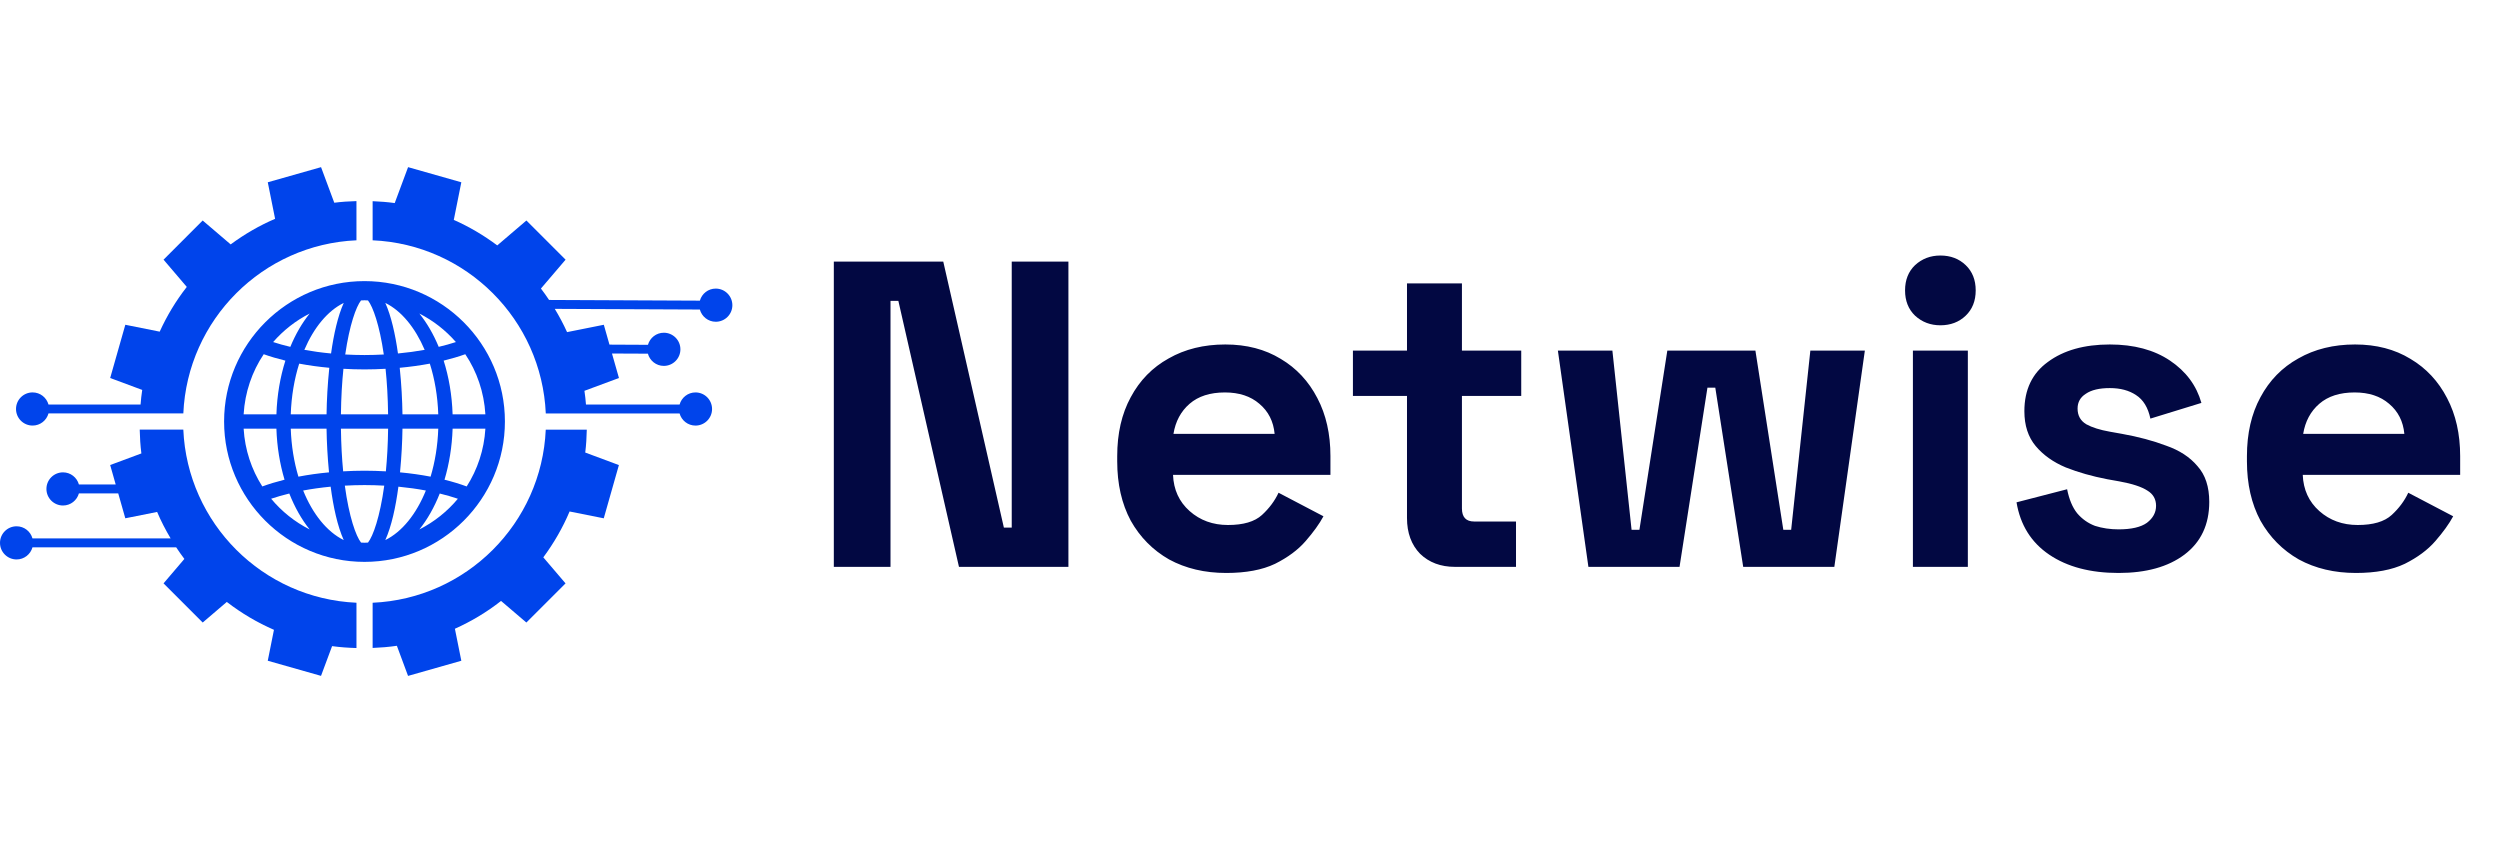 <svg width="172" height="58" viewBox="0 0 172 58" fill="none" xmlns="http://www.w3.org/2000/svg">
<path d="M34.738 28.999C34.738 23.673 30.404 19.34 25.078 19.34C19.751 19.34 15.418 23.673 15.418 28.999C15.418 34.325 19.751 38.657 25.078 38.657C30.404 38.657 34.738 34.325 34.738 28.999ZM32.108 33.468C31.639 33.294 31.126 33.139 30.582 33.004C30.904 31.926 31.098 30.742 31.14 29.493H33.395C33.308 30.951 32.85 32.305 32.108 33.468ZM32.011 24.37C32.813 25.565 33.304 26.982 33.394 28.505H31.139C31.097 27.184 30.88 25.936 30.524 24.811C31.054 24.681 31.553 24.534 32.011 24.37ZM31.366 23.533C31 23.655 30.599 23.763 30.183 23.863C29.821 22.99 29.372 22.217 28.851 21.572C29.811 22.059 30.663 22.729 31.366 23.533ZM27.69 28.505C27.677 27.557 27.62 26.436 27.501 25.304C28.229 25.237 28.919 25.14 29.572 25.018C29.907 26.069 30.11 27.251 30.153 28.505H27.69ZM30.153 29.494C30.112 30.675 29.927 31.79 29.625 32.794C28.964 32.667 28.26 32.566 27.521 32.498C27.625 31.434 27.678 30.387 27.69 29.494H30.153ZM29.217 24.069C28.642 24.173 28.028 24.258 27.38 24.319C27.195 22.991 26.913 21.739 26.509 20.84C27.614 21.384 28.562 22.538 29.217 24.069ZM23.456 28.505C23.47 27.337 23.533 26.289 23.628 25.373C24.102 25.4 24.582 25.416 25.078 25.416C25.572 25.416 26.054 25.4 26.527 25.373C26.623 26.289 26.686 27.337 26.701 28.505H23.456ZM26.702 29.494C26.689 30.579 26.632 31.56 26.548 32.428C26.068 32.402 25.58 32.384 25.078 32.384C24.576 32.384 24.088 32.402 23.61 32.428C23.525 31.56 23.47 30.579 23.456 29.494H26.702ZM24.838 20.67C24.918 20.669 24.997 20.659 25.078 20.659C25.158 20.659 25.237 20.669 25.318 20.67C25.657 21.102 26.109 22.351 26.405 24.389C25.972 24.412 25.532 24.427 25.078 24.427C24.622 24.427 24.183 24.412 23.752 24.389C24.047 22.351 24.5 21.102 24.838 20.67ZM23.649 20.841C23.245 21.738 22.962 22.991 22.777 24.319C22.13 24.259 21.516 24.174 20.939 24.069C21.593 22.538 22.543 21.383 23.649 20.841ZM22.467 28.505H20.004C20.048 27.251 20.251 26.069 20.585 25.018C21.239 25.141 21.928 25.237 22.656 25.304C22.537 26.436 22.48 27.557 22.467 28.505ZM22.636 32.498C21.897 32.566 21.194 32.667 20.53 32.794C20.229 31.79 20.045 30.675 20.004 29.494H22.467C22.479 30.388 22.532 31.434 22.636 32.498ZM21.305 21.571C20.786 22.216 20.336 22.989 19.974 23.863C19.558 23.764 19.158 23.655 18.792 23.533C19.494 22.728 20.345 22.059 21.305 21.571ZM18.144 24.37C18.604 24.534 19.101 24.681 19.634 24.812C19.278 25.936 19.06 27.184 19.018 28.505H16.762C16.853 26.983 17.341 25.565 18.144 24.37ZM18.047 33.468C17.305 32.305 16.849 30.95 16.762 29.493H19.017C19.056 30.742 19.255 31.926 19.576 33.003C19.03 33.14 18.518 33.294 18.047 33.468ZM18.655 34.313C19.04 34.182 19.461 34.064 19.904 33.954C20.277 34.901 20.751 35.738 21.305 36.428C20.284 35.908 19.381 35.188 18.655 34.313ZM20.858 33.748C21.45 33.636 22.081 33.548 22.749 33.483C22.933 34.885 23.224 36.216 23.649 37.157C22.499 36.592 21.515 35.371 20.858 33.748ZM25.319 37.329C25.238 37.331 25.158 37.34 25.079 37.34C24.998 37.34 24.918 37.331 24.839 37.329C24.488 36.883 24.017 35.57 23.724 33.412C24.166 33.389 24.614 33.373 25.08 33.373C25.546 33.373 25.994 33.389 26.436 33.412C26.14 35.57 25.669 36.883 25.319 37.329ZM26.509 37.157C26.934 36.216 27.224 34.885 27.41 33.483C28.076 33.548 28.708 33.636 29.299 33.748C28.642 35.371 27.659 36.592 26.509 37.157ZM28.851 36.428C29.406 35.738 29.88 34.901 30.254 33.954C30.696 34.064 31.117 34.182 31.501 34.314C30.776 35.188 29.872 35.906 28.851 36.428Z" fill="#0044EB"/>
<path d="M40.371 29.559L37.548 29.559C37.265 36.009 32.087 41.186 25.637 41.469V44.579C26.195 44.556 26.751 44.513 27.305 44.43L28.074 46.502L31.739 45.46L31.297 43.258C32.413 42.757 33.48 42.124 34.472 41.344L36.214 42.83L38.909 40.137L37.38 38.346C38.114 37.352 38.723 36.294 39.188 35.19L41.539 35.66L42.58 31.997L40.265 31.135C40.33 30.61 40.36 30.084 40.371 29.559Z" fill="#0044EB"/>
<path d="M12.612 29.555H9.612C9.624 30.103 9.657 30.65 9.727 31.196L7.58 31.994L7.96 33.333H5.429C5.295 32.852 4.858 32.498 4.335 32.498C3.705 32.498 3.194 33.008 3.194 33.638C3.194 34.269 3.705 34.779 4.335 34.779C4.858 34.779 5.295 34.425 5.429 33.944H8.134L8.621 35.658L10.81 35.22C11.074 35.845 11.388 36.452 11.741 37.044H2.235C2.101 36.563 1.665 36.209 1.141 36.209C0.511 36.209 0 36.719 0 37.349C0 37.979 0.511 38.49 1.141 38.49C1.665 38.49 2.101 38.135 2.235 37.655H12.121C12.3 37.926 12.488 38.192 12.685 38.454L11.252 40.135L13.946 42.83L15.604 41.413C16.621 42.197 17.709 42.836 18.848 43.332L18.422 45.459L22.086 46.5L22.848 44.454C23.405 44.531 23.965 44.569 24.525 44.585V41.468C18.073 41.184 12.894 36.006 12.612 29.555Z" fill="#0044EB"/>
<path d="M2.243 29.279C2.766 29.279 3.203 28.925 3.337 28.444H9.628H11.679H12.613C12.896 21.993 18.073 16.816 24.524 16.533V13.836C24.015 13.85 23.505 13.882 22.998 13.948L22.088 11.5L18.423 12.541L18.927 15.055C17.858 15.511 16.834 16.103 15.87 16.815L13.945 15.171L11.252 17.865L12.851 19.74C12.096 20.705 11.478 21.739 10.987 22.818L8.622 22.344L7.58 26.007L9.785 26.827C9.732 27.161 9.698 27.497 9.671 27.833H3.337C3.203 27.352 2.766 26.998 2.243 26.998C1.612 26.998 1.102 27.508 1.102 28.138C1.102 28.769 1.612 29.279 2.243 29.279Z" fill="#0044EB"/>
<path d="M49.248 19.855C48.725 19.852 48.287 20.204 48.151 20.685L37.776 20.637C37.599 20.371 37.413 20.109 37.216 19.852L38.912 17.866L36.217 15.171L34.211 16.884C33.267 16.178 32.267 15.592 31.221 15.129L31.739 12.541L28.076 11.5L27.157 13.971C26.651 13.9 26.144 13.863 25.637 13.842L25.637 16.533C32.089 16.815 37.267 21.993 37.55 28.445L40.357 28.446L46.755 28.445C46.889 28.926 47.325 29.28 47.849 29.28C48.479 29.28 48.99 28.77 48.99 28.14C48.99 27.509 48.479 26.999 47.849 26.999C47.326 26.999 46.889 27.353 46.755 27.834H40.315C40.289 27.518 40.258 27.203 40.209 26.888L42.584 26.007L42.104 24.322L44.575 24.333C44.708 24.814 45.142 25.171 45.666 25.174C46.296 25.176 46.809 24.669 46.812 24.039C46.815 23.408 46.307 22.895 45.677 22.892C45.153 22.89 44.715 23.242 44.579 23.723L41.931 23.71L41.543 22.344L39.014 22.85C38.766 22.304 38.483 21.769 38.169 21.25L48.15 21.296C48.282 21.778 48.717 22.134 49.24 22.137C49.87 22.14 50.384 21.632 50.387 21.002C50.387 20.37 49.879 19.857 49.248 19.855Z" fill="#0044EB"/>
<path d="M57.367 39V18H64.897L69.067 36.3H69.607V18H73.507V39H65.977L61.807 20.7H61.267V39H57.367ZM84.364 39.42C82.884 39.42 81.574 39.11 80.434 38.49C79.314 37.85 78.434 36.96 77.794 35.82C77.174 34.66 76.864 33.3 76.864 31.74V31.38C76.864 29.82 77.174 28.47 77.794 27.33C78.414 26.17 79.284 25.28 80.404 24.66C81.524 24.02 82.824 23.7 84.304 23.7C85.764 23.7 87.034 24.03 88.114 24.69C89.194 25.33 90.034 26.23 90.634 27.39C91.234 28.53 91.534 29.86 91.534 31.38V32.67H80.704C80.744 33.69 81.124 34.52 81.844 35.16C82.564 35.8 83.444 36.12 84.484 36.12C85.544 36.12 86.324 35.89 86.824 35.43C87.324 34.97 87.704 34.46 87.964 33.9L91.054 35.52C90.774 36.04 90.364 36.61 89.824 37.23C89.304 37.83 88.604 38.35 87.724 38.79C86.844 39.21 85.724 39.42 84.364 39.42ZM80.734 29.85H87.694C87.614 28.99 87.264 28.3 86.644 27.78C86.044 27.26 85.254 27 84.274 27C83.254 27 82.444 27.26 81.844 27.78C81.244 28.3 80.874 28.99 80.734 29.85ZM100.101 39C99.121 39 98.321 38.7 97.701 38.1C97.101 37.48 96.801 36.66 96.801 35.64V27.24H93.081V24.12H96.801V19.5H100.581V24.12H104.661V27.24H100.581V34.98C100.581 35.58 100.861 35.88 101.421 35.88H104.301V39H100.101ZM109.282 39L107.182 24.12H110.932L112.252 36.45H112.792L114.712 24.12H120.772L122.692 36.45H123.232L124.552 24.12H128.302L126.202 39H119.932L118.012 26.67H117.472L115.552 39H109.282ZM131.608 39V24.12H135.388V39H131.608ZM133.498 22.38C132.818 22.38 132.238 22.16 131.758 21.72C131.298 21.28 131.068 20.7 131.068 19.98C131.068 19.26 131.298 18.68 131.758 18.24C132.238 17.8 132.818 17.58 133.498 17.58C134.198 17.58 134.778 17.8 135.238 18.24C135.698 18.68 135.928 19.26 135.928 19.98C135.928 20.7 135.698 21.28 135.238 21.72C134.778 22.16 134.198 22.38 133.498 22.38ZM145.757 39.42C143.817 39.42 142.227 39 140.987 38.16C139.747 37.32 138.997 36.12 138.737 34.56L142.217 33.66C142.357 34.36 142.587 34.91 142.907 35.31C143.247 35.71 143.657 36 144.137 36.18C144.637 36.34 145.177 36.42 145.757 36.42C146.637 36.42 147.287 36.27 147.707 35.97C148.127 35.65 148.337 35.26 148.337 34.8C148.337 34.34 148.137 33.99 147.737 33.75C147.337 33.49 146.697 33.28 145.817 33.12L144.977 32.97C143.937 32.77 142.987 32.5 142.127 32.16C141.267 31.8 140.577 31.31 140.057 30.69C139.537 30.07 139.277 29.27 139.277 28.29C139.277 26.81 139.817 25.68 140.897 24.9C141.977 24.1 143.397 23.7 145.157 23.7C146.817 23.7 148.197 24.07 149.297 24.81C150.397 25.55 151.117 26.52 151.457 27.72L147.947 28.8C147.787 28.04 147.457 27.5 146.957 27.18C146.477 26.86 145.877 26.7 145.157 26.7C144.437 26.7 143.887 26.83 143.507 27.09C143.127 27.33 142.937 27.67 142.937 28.11C142.937 28.59 143.137 28.95 143.537 29.19C143.937 29.41 144.477 29.58 145.157 29.7L145.997 29.85C147.117 30.05 148.127 30.32 149.027 30.66C149.947 30.98 150.667 31.45 151.187 32.07C151.727 32.67 151.997 33.49 151.997 34.53C151.997 36.09 151.427 37.3 150.287 38.16C149.167 39 147.657 39.42 145.757 39.42ZM162.089 39.42C160.609 39.42 159.299 39.11 158.159 38.49C157.039 37.85 156.159 36.96 155.519 35.82C154.899 34.66 154.589 33.3 154.589 31.74V31.38C154.589 29.82 154.899 28.47 155.519 27.33C156.139 26.17 157.009 25.28 158.129 24.66C159.249 24.02 160.549 23.7 162.029 23.7C163.489 23.7 164.759 24.03 165.839 24.69C166.919 25.33 167.759 26.23 168.359 27.39C168.959 28.53 169.259 29.86 169.259 31.38V32.67H158.429C158.469 33.69 158.849 34.52 159.569 35.16C160.289 35.8 161.169 36.12 162.209 36.12C163.269 36.12 164.049 35.89 164.549 35.43C165.049 34.97 165.429 34.46 165.689 33.9L168.779 35.52C168.499 36.04 168.089 36.61 167.549 37.23C167.029 37.83 166.329 38.35 165.449 38.79C164.569 39.21 163.449 39.42 162.089 39.42ZM158.459 29.85H165.419C165.339 28.99 164.989 28.3 164.369 27.78C163.769 27.26 162.979 27 161.999 27C160.979 27 160.169 27.26 159.569 27.78C158.969 28.3 158.599 28.99 158.459 29.85Z" fill="#020842"/>
</svg>